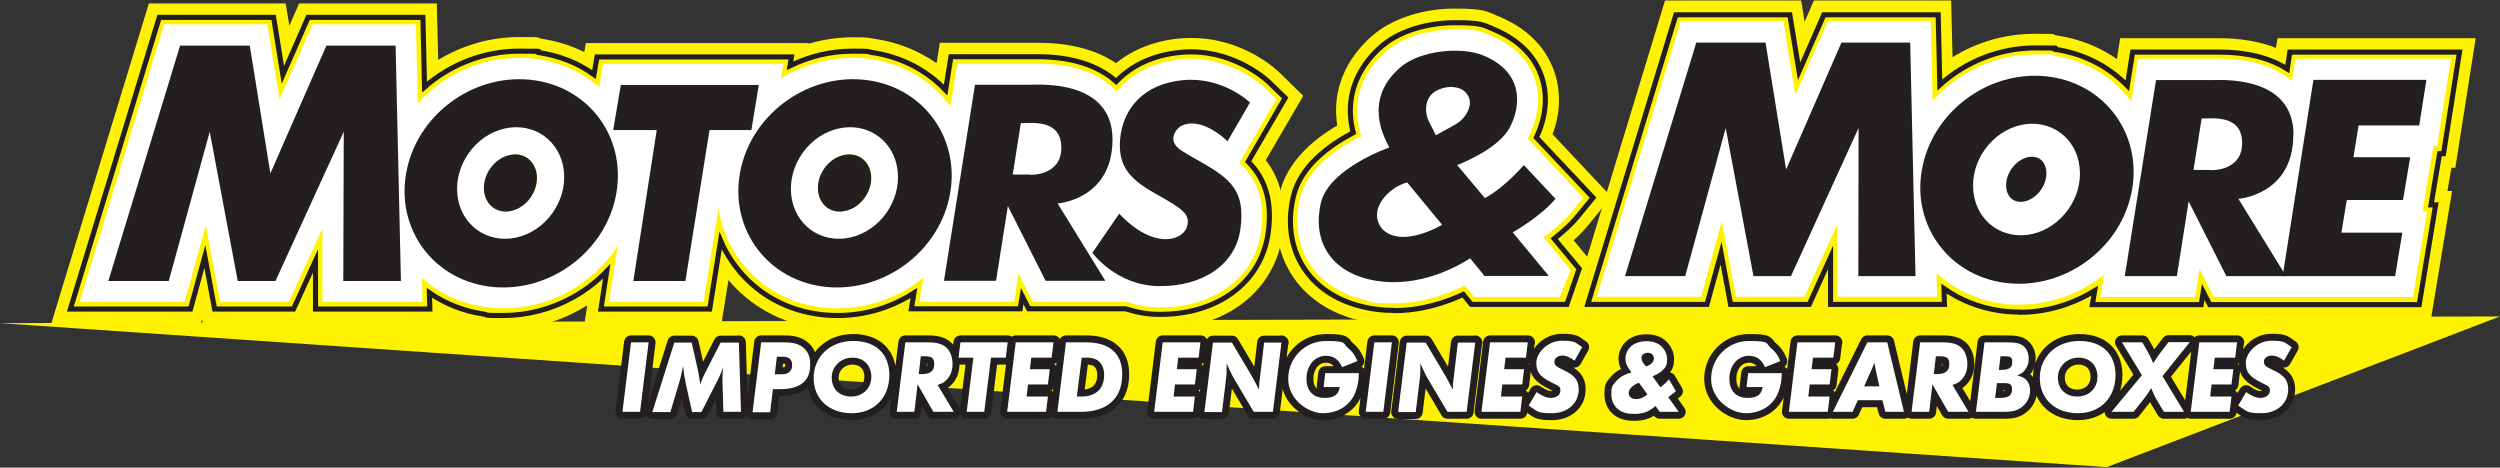 <svg xmlns="http://www.w3.org/2000/svg" viewBox="0 0 1080 202"><rect x="0" y="0" width="1080" height="202" fill="#333333" stroke="none"/><defs><style>.prefix__st1{fill:none}.prefix__st3,.prefix__st4{fill:#231f20}.prefix__st4{stroke-linejoin:round;stroke-width:6px}.prefix__st1,.prefix__st4{stroke:#231f20}.prefix__st5{fill:#fff}.prefix__st6{fill:#fef200}.prefix__st1{stroke-miterlimit:10;stroke-width:2.2px}</style></defs><path class="prefix__st6" d="M0 139.6l180.3-.5 11.9-5.8 12.9 5.7 169.4-.4 13.4-2.3 12.9 2.2L609 138l21.2-3.6 29.7-.3 161.3 3.3 38-4.1 79.3-2.3 51.5 5.9 90-.2-169.9 65.1L0 139.6z"/><path class="prefix__st4" d="M280.2 147.9l-3.7 30h-7.6l3.7-30h7.6zM319.2 147.9l.9 30h-7.6l-.4-13.5v-.9c0-1.7 0-2.8.4-5-.7 1.9-1.3 3.3-2.1 5L303 178h-4l-2.6-11.6c-.6-2.8-.9-4.4-1.3-8.3-.7 3.7-1.1 5.1-1.6 6.9l-3.9 13h-7.8l9.5-30h7.5l2.3 10.1c.6 2.5 1 5 1.4 7.9.5-1.4 1.2-3.1 1.7-4.1l7.1-13.9h7.9zM328.8 147.9h10c3.4 0 6.5.5 8.7 2.7 2.3 2.2 2.5 4.9 2.5 6.9s-.3 4.9-2.3 7.1c-2.1 2.3-5.7 3.5-10.4 3.5h-3.4l-1.2 10h-7.6l3.7-30zm6.8 6.3l-.9 7.5h2.4c1.1 0 3.1 0 4.2-1.3.9-.9.9-2 .9-2.7 0-1.3-.4-2.1-.9-2.6-1-1-2.6-1-3.7-1h-2.1zM384.2 161.4v.6c0 9.9-6.6 16.5-16.3 16.5s-16.4-6.1-16.4-15.2 7-16 17-16 15.4 5.6 15.7 14.1zm-7.8.8c-.3-4.7-3.5-7.7-8.2-7.7s-8.9 3.6-8.9 8.6 3.4 8.2 8.4 8.2 8.7-3.5 8.7-8.5v-.5zM405 166.2l7 11.7h-8.8l-6.8-11.9-1.4 11.9h-7.6l3.7-30h9.8c4.1 0 6.6.8 8.3 2.6 1.4 1.5 2.3 4 2.3 6.7s-.8 5-2.4 6.7c-1.1 1.2-1.9 1.7-4 2.4zm-7.2-12.3l-.9 7.7h1.4c3.6 0 5.3-1.4 5.3-4.2s-1.1-3.5-4.3-3.5h-1.4zM428.1 154.5l-2.9 23.4h-7.6l2.9-23.4h-6.4l.8-6.6h20.4l-.8 6.6h-6.4zM455.1 147.9l-.8 6.6h-8.8l-.6 5h8.6l-.8 6.6h-8.6l-.6 5.2h9.2l-.8 6.6h-16.8l3.7-30h16.4zM460.5 147.9h8.5c4.2 0 8.8.7 12 3.7 2.6 2.4 3.8 5.8 3.8 10.1 0 6.5-2.4 10.1-5 12.3-4.5 3.7-10 3.9-13.1 3.9h-9.9l3.7-30zm6.8 6.6l-2.1 16.8h2.3c3.9 0 6-1.6 6.8-2.3 1.7-1.5 2.7-4.1 2.7-6.9s-.9-4.7-2.2-5.9c-1.6-1.5-3.8-1.7-5.4-1.7h-2.1zM518.6 147.9l-.8 6.6H509l-.6 5h8.6l-.8 6.6h-8.6l-.6 5.2h9.2l-.8 6.6h-16.8l3.7-30h16.4zM553.6 147.9l-3.7 30h-8.3l-8-13.5c-1.3-2.1-2.4-4.4-3.7-7.4v1.4c0 2.3 0 3.8-.3 5.7l-1.7 13.9h-7.6l3.7-30h8.2l8.6 14.5 1.3 2.4 1.2 2.3.6 1.1c0-1.9.1-3.4.4-5.1l1.8-15.2h7.6zM572.5 161.2H587c0 3.3-.5 5.8-1.5 8.3-2.1 5.6-7.5 9-14 9s-15-6-15-14.8 6.9-16.4 16.4-16.4 7 1.1 9.6 3.2c1.9 1.6 2.7 2.7 3.9 5.5l-6.6 2.6c-1.5-3.3-3.7-4.9-7-4.9-4.8 0-8.4 4.2-8.4 9.9s3.3 8.3 7.9 8.3 5.9-1.8 6.5-4.7h-7l.7-6zM601.3 147.9l-3.7 30H590l3.7-30h7.6zM637.3 147.9l-3.7 30h-8.3l-8-13.5c-1.3-2.1-2.4-4.4-3.7-7.4v1.4c0 2.3 0 3.8-.3 5.7l-1.7 13.9H604l3.7-30h8.2l8.6 14.5 1.3 2.4 1.2 2.3.6 1.1c0-1.9.1-3.4.4-5.1l1.8-15.2h7.6zM660 147.9l-.8 6.6h-8.8l-.6 5h8.6l-.8 6.6H649l-.6 5.2h9.2l-.8 6.6H640l3.7-30h16.4zM683.5 150l-3.3 5.8c-2-1.5-3.6-2.2-5.3-2.2s-3.4 1-3.4 2.6.8 2.2 3.8 3.6c5 2.3 6.7 4.5 6.7 8.4 0 6-4.8 10.3-11.5 10.3s-6.1-.8-10.1-3.3l3.4-5.8c2.7 1.8 4.3 2.5 6.3 2.5s4-1.2 4-3.1-.7-2-3.5-3.4c-5.4-2.7-6.9-4.6-6.9-8.7s4.7-9.5 11-9.5 5.8.9 8.7 2.7zM720.7 171.6l4.5 6.3H717l-1.8-2.5c-.4.3-2 1.8-4.2 2.6-1.8.7-3.8.8-5 .8-2.3 0-5-.3-7.1-2.1-.9-.7-2.8-2.7-2.8-6.4s.5-3.6 1.8-5.3c1.4-1.7 3.3-3.1 6.9-4.1-1.7-2.3-2.6-3.8-2.6-5.9s.9-3.8 1.9-4.9c1.3-1.4 3.6-2.7 7.2-2.7s5.8 1.4 6.9 2.7c1.2 1.3 2 3.1 2 5.2s-.5 3.3-2 4.7c-.7.7-1.8 1.5-4.3 2.6l3.4 4.7c1.4-1 2.6-2.2 3.7-3.4l3 5.1c-1.1.9-2.2 1.8-3.5 2.7zm-12.6-6.3c-1.1.4-2.4 1.1-3.3 2-.8.7-1.2 1.5-1.2 2.5s.4 1.4.9 1.9c.5.4 1.2.7 2.4.7 2 0 3.7-1.1 4.8-2l-3.7-5.1zm5.5-8.4c.6-.7.9-1.4.9-2.1s-.5-1.4-.6-1.6c-.4-.5-1.2-.8-2.1-.8s-1.6.3-2.1.8c-.3.3-.6.8-.6 1.5s.4 1.5.7 2c.5.7 0 0 1.3 1.6.9-.3 2-.9 2.6-1.5zM755.2 161.2h14.5c0 3.3-.5 5.8-1.5 8.3-2.1 5.6-7.5 9-14 9s-15-6-15-14.8 6.9-16.4 16.4-16.4 7 1.1 9.6 3.2c1.9 1.6 2.7 2.7 3.9 5.5l-6.6 2.6c-1.5-3.3-3.7-4.9-7-4.9-4.8 0-8.4 4.2-8.4 9.9s3.3 8.3 7.9 8.3 5.9-1.8 6.5-4.7h-7l.7-6zM792.8 147.9l-.8 6.6h-8.8l-.6 5h8.6l-.8 6.6h-8.6l-.6 5.2h9.2l-.8 6.6h-16.8l3.7-30h16.4zM802.6 172.9l-2.3 5h-8.5l14.9-30h8.6l7.2 30h-8l-1.3-5h-10.7zm2.8-6h6.5l-1.3-5.7c-.5-2.3-.5-2.6-.7-3.5 0-.2-.1-.6-.2-1.1-.5 1.6-.9 2.5-1.4 3.6l-3 6.7zM843.4 166.2l7 11.7h-8.8l-6.8-11.9-1.4 11.9h-7.6l3.7-30h9.8c4.1 0 6.6.8 8.3 2.6 1.4 1.5 2.3 4 2.3 6.7s-.8 5-2.4 6.7c-1.1 1.2-1.9 1.7-4 2.4zm-7.1-12.3l-.9 7.7h1.4c3.6 0 5.3-1.4 5.3-4.2s-1.1-3.5-4.3-3.5h-1.4zM857.3 147.9h9.6c3.9 0 5.7.4 7.1 1.5 1.5 1.2 2.4 3.2 2.4 5.4s-.5 3.4-1.4 4.7c-.9 1.3-1.6 1.9-3.6 2.7 1.9.5 2.6.8 3.6 1.6 1.3 1.1 2 2.9 2 5 0 3.6-2.3 6.9-5.7 8.3-1.5.6-3 .8-5.8.8h-11.9l3.7-30zm5.4 17.5l-.8 6.5h2.1c3.7 0 5.2-1.1 5.2-3.6s-.9-2.8-4.2-2.8h-2.3zm1.5-11.5l-.7 5.9h1.1c3.3 0 4.7-1 4.7-3.3s-.8-2.6-3.6-2.6h-1.4zM913.9 161.4v.6c0 9.9-6.6 16.5-16.3 16.5s-16.4-6.1-16.4-15.2 7-16 17-16 15.4 5.6 15.7 14.1zm-7.8.8c-.3-4.7-3.5-7.7-8.2-7.7s-8.9 3.6-8.9 8.6 3.4 8.2 8.4 8.2 8.7-3.5 8.7-8.5v-.5z"/><path class="prefix__st4" d="M934.2 162.5l9.3 15.4h-8.7l-2.7-4.5c-.9-1.4-1.8-3.3-2.8-5.7-1 1.7-1.9 3-2.9 4.3l-4.7 5.9h-9.5l13.1-15.8-8.6-14.2h8.8l2 3.5c1.3 2.3 1.8 3.3 2.7 5.5 1.5-2.4 2.2-3.3 3-4.4l3.6-4.7h9.2l-11.8 14.7zM966.4 147.9l-.8 6.6h-8.8l-.6 5h8.6l-.8 6.6h-8.6l-.6 5.2h9.2l-.8 6.6h-16.8l3.7-30h16.4zM990 150l-3.3 5.8c-2-1.5-3.6-2.2-5.3-2.2s-3.4 1-3.4 2.6.8 2.2 3.8 3.6c5 2.3 6.7 4.5 6.7 8.4 0 6-4.8 10.3-11.5 10.3s-6.1-.8-10.1-3.3l3.4-5.8c2.7 1.8 4.3 2.5 6.3 2.5s4-1.2 4-3.1-.7-2-3.5-3.4c-5.4-2.7-6.9-4.6-6.9-8.7s4.7-9.5 11-9.5 5.8.9 8.7 2.7z"/><g><path class="prefix__st5" d="M280.2 147.9l-3.7 30h-7.6l3.7-30h7.6zM319.2 147.9l.9 30h-7.6l-.4-13.5v-.9c0-1.7 0-2.8.4-5-.7 1.9-1.3 3.3-2.1 5L303 178h-4l-2.6-11.6c-.6-2.8-.9-4.4-1.3-8.3-.7 3.7-1.1 5.1-1.6 6.9l-3.9 13h-7.8l9.5-30h7.5l2.3 10.1c.6 2.5 1 5 1.4 7.9.5-1.4 1.2-3.1 1.7-4.1l7.1-13.9h7.9zM328.8 147.9h10c3.4 0 6.5.5 8.7 2.7 2.3 2.2 2.5 4.9 2.5 6.9s-.3 4.9-2.3 7.1c-2.1 2.3-5.7 3.5-10.4 3.5h-3.4l-1.2 10h-7.6l3.7-30zm6.8 6.3l-.9 7.5h2.4c1.1 0 3.1 0 4.2-1.3.9-.9.9-2 .9-2.7 0-1.3-.4-2.1-.9-2.6-1-1-2.6-1-3.7-1h-2.1zM384.2 161.4v.6c0 9.9-6.6 16.5-16.3 16.5s-16.4-6.1-16.4-15.2 7-16 17-16 15.4 5.6 15.7 14.1zm-7.8.8c-.3-4.7-3.5-7.7-8.2-7.7s-8.9 3.6-8.9 8.6 3.4 8.2 8.4 8.2 8.7-3.5 8.7-8.5v-.5zM405 166.2l7 11.7h-8.8l-6.8-11.9-1.4 11.9h-7.6l3.7-30h9.8c4.1 0 6.6.8 8.3 2.6 1.4 1.5 2.3 4 2.3 6.7s-.8 5-2.4 6.7c-1.1 1.2-1.9 1.7-4 2.4zm-7.2-12.3l-.9 7.7h1.4c3.6 0 5.3-1.4 5.3-4.2s-1.1-3.5-4.3-3.5h-1.4zM428.1 154.5l-2.9 23.4h-7.6l2.9-23.4h-6.4l.8-6.6h20.4l-.8 6.6h-6.4zM455.1 147.9l-.8 6.6h-8.8l-.6 5h8.6l-.8 6.6h-8.6l-.6 5.2h9.2l-.8 6.6h-16.8l3.7-30h16.4zM460.5 147.9h8.5c4.2 0 8.8.7 12 3.7 2.6 2.4 3.8 5.8 3.8 10.1 0 6.5-2.4 10.1-5 12.3-4.5 3.7-10 3.9-13.1 3.9h-9.9l3.7-30zm6.8 6.6l-2.1 16.8h2.3c3.9 0 6-1.6 6.8-2.3 1.7-1.5 2.7-4.1 2.7-6.9s-.9-4.7-2.2-5.9c-1.6-1.5-3.8-1.7-5.4-1.7h-2.1zM518.6 147.9l-.8 6.6H509l-.6 5h8.6l-.8 6.6h-8.6l-.6 5.2h9.2l-.8 6.6h-16.8l3.7-30h16.4zM553.6 147.9l-3.7 30h-8.3l-8-13.5c-1.3-2.1-2.4-4.4-3.7-7.4v1.4c0 2.3 0 3.8-.3 5.7l-1.7 13.9h-7.6l3.7-30h8.2l8.6 14.5 1.3 2.4 1.2 2.3.6 1.1c0-1.9.1-3.4.4-5.1l1.8-15.2h7.6zM572.5 161.2H587c0 3.3-.5 5.8-1.5 8.3-2.1 5.6-7.5 9-14 9s-15-6-15-14.8 6.9-16.4 16.4-16.4 7 1.1 9.6 3.2c1.9 1.6 2.7 2.7 3.9 5.5l-6.6 2.6c-1.5-3.3-3.7-4.9-7-4.9-4.8 0-8.4 4.2-8.4 9.9s3.3 8.3 7.9 8.3 5.9-1.8 6.5-4.7h-7l.7-6zM601.3 147.9l-3.7 30H590l3.7-30h7.6zM637.3 147.9l-3.7 30h-8.3l-8-13.5c-1.3-2.1-2.4-4.4-3.7-7.4v1.4c0 2.3 0 3.8-.3 5.7l-1.7 13.9H604l3.7-30h8.2l8.6 14.5 1.3 2.4 1.2 2.3.6 1.1c0-1.9.1-3.4.4-5.1l1.8-15.2h7.6zM660 147.9l-.8 6.6h-8.8l-.6 5h8.6l-.8 6.6H649l-.6 5.2h9.2l-.8 6.6H640l3.7-30h16.4zM683.5 150l-3.3 5.8c-2-1.5-3.6-2.2-5.3-2.2s-3.4 1-3.4 2.6.8 2.2 3.8 3.6c5 2.3 6.7 4.5 6.7 8.4 0 6-4.8 10.3-11.5 10.3s-6.1-.8-10.1-3.3l3.4-5.8c2.7 1.8 4.3 2.5 6.3 2.5s4-1.2 4-3.1-.7-2-3.5-3.4c-5.4-2.7-6.9-4.6-6.9-8.7s4.7-9.5 11-9.5 5.8.9 8.7 2.7zM720.7 171.6l4.5 6.3H717l-1.8-2.5c-.4.3-2 1.8-4.2 2.6-1.8.7-3.8.8-5 .8-2.3 0-5-.3-7.1-2.1-.9-.7-2.8-2.7-2.8-6.4s.5-3.6 1.8-5.3c1.4-1.7 3.3-3.1 6.9-4.1-1.7-2.3-2.6-3.8-2.6-5.9s.9-3.8 1.9-4.9c1.3-1.4 3.6-2.7 7.2-2.7s5.8 1.4 6.9 2.7c1.2 1.3 2 3.1 2 5.2s-.5 3.3-2 4.7c-.7.7-1.8 1.5-4.3 2.6l3.4 4.7c1.4-1 2.6-2.2 3.7-3.4l3 5.1c-1.1.9-2.2 1.8-3.5 2.7zm-12.6-6.3c-1.1.4-2.4 1.1-3.3 2-.8.7-1.2 1.5-1.2 2.5s.4 1.4.9 1.9c.5.4 1.2.7 2.4.7 2 0 3.7-1.1 4.8-2l-3.7-5.1zm5.5-8.4c.6-.7.9-1.4.9-2.1s-.5-1.4-.6-1.6c-.4-.5-1.2-.8-2.1-.8s-1.6.3-2.1.8c-.3.3-.6.8-.6 1.5s.4 1.5.7 2c.5.7 0 0 1.3 1.6.9-.3 2-.9 2.6-1.5zM755.2 161.2h14.5c0 3.3-.5 5.8-1.5 8.3-2.1 5.6-7.5 9-14 9s-15-6-15-14.8 6.9-16.4 16.4-16.4 7 1.1 9.6 3.2c1.9 1.6 2.7 2.7 3.9 5.5l-6.6 2.6c-1.5-3.3-3.7-4.9-7-4.9-4.8 0-8.4 4.2-8.4 9.9s3.3 8.3 7.9 8.3 5.9-1.8 6.5-4.7h-7l.7-6zM792.8 147.9l-.8 6.6h-8.8l-.6 5h8.6l-.8 6.6h-8.6l-.6 5.2h9.2l-.8 6.6h-16.8l3.7-30h16.4zM802.6 172.9l-2.3 5h-8.5l14.9-30h8.6l7.2 30h-8l-1.3-5h-10.7zm2.8-6h6.5l-1.3-5.7c-.5-2.3-.5-2.6-.7-3.5 0-.2-.1-.6-.2-1.1-.5 1.6-.9 2.5-1.4 3.6l-3 6.7zM843.4 166.2l7 11.7h-8.8l-6.8-11.9-1.4 11.9h-7.6l3.7-30h9.8c4.1 0 6.6.8 8.3 2.6 1.4 1.5 2.3 4 2.3 6.7s-.8 5-2.4 6.7c-1.1 1.2-1.9 1.7-4 2.4zm-7.1-12.3l-.9 7.7h1.4c3.6 0 5.3-1.4 5.3-4.2s-1.1-3.5-4.3-3.5h-1.4zM857.3 147.9h9.6c3.9 0 5.7.4 7.1 1.5 1.5 1.2 2.4 3.2 2.4 5.4s-.5 3.4-1.4 4.7c-.9 1.3-1.6 1.9-3.6 2.7 1.9.5 2.6.8 3.6 1.6 1.3 1.1 2 2.9 2 5 0 3.6-2.3 6.9-5.7 8.3-1.5.6-3 .8-5.8.8h-11.9l3.7-30zm5.4 17.5l-.8 6.5h2.1c3.7 0 5.2-1.1 5.2-3.6s-.9-2.8-4.2-2.8h-2.3zm1.5-11.5l-.7 5.9h1.1c3.3 0 4.7-1 4.7-3.3s-.8-2.6-3.6-2.6h-1.4zM913.9 161.4v.6c0 9.9-6.6 16.5-16.3 16.5s-16.4-6.1-16.4-15.2 7-16 17-16 15.4 5.6 15.7 14.1zm-7.8.8c-.3-4.7-3.5-7.7-8.2-7.7s-8.9 3.6-8.9 8.6 3.4 8.2 8.4 8.2 8.7-3.5 8.7-8.5v-.5z"/><path class="prefix__st5" d="M934.2 162.5l9.3 15.4h-8.7l-2.7-4.5c-.9-1.4-1.8-3.3-2.8-5.7-1 1.7-1.9 3-2.9 4.3l-4.7 5.9h-9.5l13.1-15.8-8.6-14.2h8.8l2 3.5c1.3 2.3 1.8 3.3 2.7 5.5 1.5-2.4 2.2-3.3 3-4.4l3.6-4.7h9.2l-11.8 14.7zM966.4 147.9l-.8 6.6h-8.8l-.6 5h8.6l-.8 6.6h-8.6l-.6 5.2h9.2l-.8 6.6h-16.8l3.7-30h16.4zM990 150l-3.3 5.8c-2-1.5-3.6-2.2-5.3-2.2s-3.4 1-3.4 2.6.8 2.2 3.8 3.6c5 2.3 6.7 4.5 6.7 8.4 0 6-4.8 10.3-11.5 10.3s-6.1-.8-10.1-3.3l3.4-5.8c2.7 1.8 4.3 2.5 6.3 2.5s4-1.2 4-3.1-.7-2-3.5-3.4c-5.4-2.7-6.9-4.6-6.9-8.7s4.7-9.5 11-9.5 5.8.9 8.7 2.7z"/></g><g><path class="prefix__st6" d="M602.1 140.1c-5 0-10-.6-14.9-1.7-26.3-6.2-40.5-28.7-34.4-54.8 3.1-13.6 14.3-23.2 24.9-29.4-3.3-21.3 10.1-34.8 16.5-39.9 8.3-6.6 21.1-10.6 34.2-10.6s13.8 1.2 19.3 3.5c14.9 6.2 21 16.1 23.6 23.3 3.1 8.7 2.9 18.3-.6 27.5l25.4 27-10 12.3c-1.7 2.1-3.8 4.3-6.3 6.5l27.8 33.6h-75l-2.4-3c-7.5 3-17.2 5.7-28.1 5.7z"/><path class="prefix__st5" d="M673.9 128.3h-37l-4.1-5c-7.6 3.8-18.4 7.7-30.7 7.7s-8.6-.5-12.8-1.5c-21.5-5.1-32.6-22.7-27.7-43.9 3.1-13.2 17-22.1 26.5-26.8-6.4-20 5.7-32.6 11.8-37.5 6.6-5.3 17.6-8.6 28.6-8.6s11.4 1 15.8 2.8c11.8 4.9 16.6 12.5 18.5 18 2.9 8 1.9 17.1-2.6 25.8 0 .2-.2.3-.3.5l4.9 5.2 19.1 20.4-5 6.2c-3.3 4.1-8 7.9-12.1 10.9l11.7 14.1-4.7 11.7z"/><path class="prefix__st1" d="M602.1 134.1c-4.6 0-9.1-.5-13.5-1.6-23.2-5.5-35.2-24.6-29.9-47.5 3-13.1 15.3-22.1 25.9-27.7-5.3-20.6 7.5-33.6 13.5-38.3 7.1-5.7 18.8-9.2 30.5-9.2s12.2 1 17 3c12.8 5.4 18.1 13.7 20.2 19.8 3 8.3 2.2 17.8-2.1 26.8l3.5 3.7 21 22.3-6.7 8.2c-2.5 3-5.9 6.2-10.1 9.5l10.8 13-5.3 15.4h-41.3l-3.5-4.3c-7.3 3.4-17.9 7-29.9 7z"/><path class="prefix__st3" d="M728 119.3h-26l30.8-100.9h29.9l8.9 54.8 23.9-54.8h29.7l2.3 100.9h-24.7l.1-64-29.2 64h-16.2l-12-64-17.5 64zM885.8 33.2c-24.8-3.6-49.5 13.3-55.1 37.9-5.6 24.5 10 47.4 34.8 51 24.8 3.6 49.5-13.3 55.1-37.9 5.6-24.5-10-47.4-34.8-51zm-7.9 67.9c-12.7 2.8-24.1-5.4-25.4-18.4-1.4-13 7.8-25.8 20.5-28.7 12.7-2.8 24.1 5.4 25.4 18.4 1.4 13-7.8 25.8-20.5 28.7zM990.8 58.2c0-26-31.9-23.6-35.7-23.6h-23.7l-13.5 84.7h22.5l5.1-32.3 16.3 32.3h25.8L967 85.9s23.7-1.7 23.7-27.6zM955 73.4h-7.4l3.5-22.2c4.8 0 17.5-1.8 17.5 10.6S955 73.5 955 73.5z"/><path class="prefix__st3" d="M1048.2 34.5h-48.8l-13.3 84.8h48.6l3.1-18.8h-26.3l2.3-14.1h24.3l3.1-18.5h-24.5l2.2-13.7h26.2l3.1-19.7zM874.7 87c-.6.1-1.2.2-1.8.2-3.4 0-5.8-2.3-6.2-6.1-.6-5.8 3.8-11.9 9.3-13.2.6-.1 1.2-.2 1.8-.2 3.4 0 5.8 2.3 6.2 6.1.6 5.8-3.8 11.9-9.3 13.2z"/><path class="prefix__st6" d="M872.3 140.8c-3.1 0-6.3-.2-9.4-.7-5.9-.9-11.6-2.5-16.8-4.9v2.2H742.4l-.2-1.2-.3 1.2h-64.3L719.3.2h58.8l1.5 9.2 4-9.2h59.3l.6 24.5c10.6-6.6 22.9-10.1 35.5-10.1s6.3.2 9.4.7c9.6 1.4 18.5 4.9 26.1 10.2l1.4-9H958.6c9.2 0 17.5 1.4 24.6 4.2l.7-4.2h85.6l-8.8 56h-1.7l-1.7 10h2l-9.1 55.2H896.8l.2-1.4c-.7.3-1.3.5-2 .8-7.3 2.6-14.9 3.9-22.6 3.9z"/><path class="prefix__st1" d="M872.3 134.8c-2.8 0-5.7-.2-8.5-.6-8.8-1.3-17-4.6-24-9.5l.2 6.8h-49.2v-20.3l-9.2 20.3h-34l-4.1-22.1-6.1 22.1h-51.5L724 6.4h49.2l4 24.4 10.7-24.4h49.4l.7 30.3c11.3-10.2 26-16 41.3-16s5.7.2 8.5.6c12.2 1.8 23 7.3 31.2 15.7l2.3-14.5h37.5c11.8 0 21.8 2.5 29.3 7.3l1.1-7.3h73.3l-6.9 43.9h-1.7l-3.7 22.1h2l-7.1 43.1h-90.5l-2.8-5.5-.9 5.5h-47l1-6c-3.7 2.3-7.7 4.2-11.9 5.7-6.6 2.4-13.6 3.6-20.6 3.6z"/><path class="prefix__st5" d="M1058.8 25.4l-6 37.8h-1.6l-4.7 28.1h2l-6.1 37h-86l-6.2-12.2-1.9 12.2h-40.9l1.5-9.6c-5.1 4-10.8 7.3-17 9.5-6.2 2.2-12.8 3.4-19.6 3.4s-5.4-.2-8.1-.6c-10.6-1.6-20.1-6.1-27.6-13l.2 10.2h-43.1V97l-14.2 31.2h-29.6l-6.1-32.6-8.9 32.6h-45.1L726.1 9.1h44.3l5.2 32 14-32h44.5l.8 34.5c10.9-12.4 26.9-20.1 44.1-20.1s5.4.2 8.1.6c13.7 2 25.6 9 33.6 19.7l2.9-18.4h35c13.7 0 24.4 3.4 31.5 9.7l1.5-9.7h67.2z"/><path class="prefix__st5" d="M872.9 96.3c-8.1 0-14.3-5.9-15.2-14.2-1.1-10.4 6.3-20.7 16.4-23 1.3-.3 2.6-.4 3.8-.4 8.1 0 14.3 5.9 15.2 14.2 1.1 10.4-6.3 20.7-16.4 23-1.3.3-2.6.4-3.8.4z"/><g><path class="prefix__st3" d="M728 119.3h-26l30.8-100.9h29.9l8.9 54.8 23.9-54.8h29.7l2.3 100.9h-24.7l.1-64-29.2 64h-16.2l-12-64-17.5 64zM885.8 33.2c-24.8-3.6-49.5 13.3-55.1 37.9-5.6 24.5 10 47.4 34.8 51 24.8 3.6 49.5-13.3 55.1-37.9 5.6-24.5-10-47.4-34.8-51zm-7.9 67.9c-12.7 2.8-24.1-5.4-25.4-18.4-1.4-13 7.8-25.8 20.5-28.7 12.7-2.8 24.1 5.4 25.4 18.4 1.4 13-7.8 25.8-20.5 28.7zM990.8 58.2c0-26-31.9-23.6-35.7-23.6h-23.7l-13.5 84.7h22.5l5.1-32.3 16.3 32.3h25.8L967 85.9s23.7-1.7 23.7-27.6zM955 73.4h-7.4l3.5-22.2c4.8 0 17.5-1.8 17.5 10.6S955 73.5 955 73.5z"/><path class="prefix__st3" d="M1048.2 34.5h-48.8l-13.3 84.8h48.6l3.1-18.8h-26.3l2.3-14.1h24.3l3.1-18.5h-24.5l2.2-13.7h26.2l3.1-19.7zM874.7 87c-.6.1-1.2.2-1.8.2-3.4 0-5.8-2.3-6.2-6.1-.6-5.8 3.8-11.9 9.3-13.2.6-.1 1.2-.2 1.8-.2 3.4 0 5.8 2.3 6.2 6.1.6 5.8-3.8 11.9-9.3 13.2z"/></g><g><path d="M535.4 70.3l16-27.5-5.1-4.9c-.5-.5-13-12.5-31.9-12.5s-2.6 0-3.9.2c-12.1 1.1-21.9 6.1-28.1 14-7-7.8-18.6-12.1-33.9-12.1h-35l-2.9 18.4c-8-11-20.1-18.2-34.1-20.3-2.7-.4-5.4-.6-8.1-.6-11.2 0-21.9 3.3-31 8.9l1-6.4h-77.9l-1.7 10.1c-7.3-6.3-16.4-10.5-26.5-12-2.7-.4-5.4-.6-8.1-.6-17 0-32.8 7.5-43.7 19.6l-.8-34.1H135l-14.2 32.4-5.3-32.4H70.9L34.4 130.4h45.4l9.1-33.1 6.2 33.1h29.7l14.5-31.7v31.7h43.2l-.2-10.3c7.4 6.7 16.7 11 27.1 12.5 2.7.4 5.4.6 8.1.6 10.1 0 19.7-2.6 28.2-7.3 8.5-4.7 15.7-11.4 21.1-19.5l-3.7 24H304l6.4-40.5c1.1 7.6 3.9 14.8 8.3 21.2 8 11.7 20.4 19.4 35 21.5 2.7.4 5.4.6 8.1.6 6.9 0 13.7-1.3 19.9-3.5 6.3-2.3 12.1-5.6 17.2-9.8l-1.7 10.5h40.9l1.9-12.2 6.2 12.2h40.5c4.1 1.4 8.7 2.3 13.8 2.4h.8c23.5 0 41-13.2 43.5-32.9 1.9-14.8-2.4-23.2-9.5-29.5zM221 91.1c-.8.2-1.7.3-2.5.3-5 0-8.8-3.6-9.4-8.9-.7-6.9 4.3-14 11-15.5.8-.2 1.7-.3 2.4-.3 5.1 0 8.8 3.6 9.4 8.9.7 6.9-4.3 14-11 15.5zm144.2 0c-.8.2-1.7.3-2.4.3-5.1 0-8.8-3.6-9.4-8.9-.7-6.9 4.3-14 11-15.5.8-.2 1.7-.3 2.5-.3 5 0 8.8 3.6 9.4 8.9.7 6.9-4.3 14-11 15.5z" fill="#ee2d24"/><path class="prefix__st6" d="M361.7 142.4c-3.2 0-6.4-.2-9.4-.7-15.1-2.2-28.2-9.5-37.6-20.7l-3 18.6h-59.2l1.2-7.7c-1.2.7-2.3 1.4-3.6 2.1-10 5.5-21.3 8.4-32.6 8.4s-6.4-.2-9.4-.7c-5.7-.8-11.2-2.4-16.3-4.7v2.6H87.6l-.3-1.7-.5 1.7H22.2L64.3 1.5h59.1l1.6 9.6 4.2-9.6h59.5l.6 24.4c10.5-6.4 22.6-9.9 35.1-9.9s6.3.2 9.4.7c6.6 1 12.8 2.9 18.6 5.8l.7-3.9h96.3v.3c6.2-1.9 12.7-2.8 19.2-2.8s6.3.2 9.4.7c9.8 1.4 18.8 5.1 26.6 10.5l1.4-8.8H448.7c13.5 0 24.9 3 33.4 8.8 7.4-6 17-9.8 27.8-10.7 1.6-.1 3.2-.2 4.7-.2 22.3 0 36.7 13.5 38.3 15.1l10.1 9.9-16.2 27.8c6.6 8.4 8.9 19 7.3 31.9-3.2 24.4-24.3 40.9-52.5 40.9h-1c-5.1 0-10.2-.9-15.1-2.4h-98.8l.3-2c-.7.3-1.4.6-2.2.8-7.4 2.7-15.2 4.1-23 4.1z"/><path class="prefix__st5" d="M535.4 70.3l16-27.5-5.1-4.9c-.5-.5-13-12.5-31.9-12.5s-2.6 0-3.9.2c-12.1 1.1-21.9 6.1-28.1 14-7-7.8-18.6-12.1-33.9-12.1h-35l-2.9 18.4c-8-11-20.1-18.2-34.1-20.3-2.7-.4-5.4-.6-8.1-.6-11.2 0-21.9 3.3-31 8.9l1-6.4h-77.9l-1.7 10.1c-7.3-6.3-16.4-10.5-26.5-12-2.7-.4-5.4-.6-8.1-.6-17 0-32.8 7.5-43.7 19.6l-.8-34.1H135l-14.2 32.4-5.3-32.4H70.9L34.4 130.4h45.4l9.1-33.1 6.2 33.1h29.7l14.5-31.7v31.7h43.2l-.2-10.3c7.4 6.7 16.7 11 27.1 12.5 2.7.4 5.4.6 8.1.6 10.1 0 19.7-2.6 28.2-7.3 8.5-4.7 15.7-11.4 21.1-19.5l-3.7 24H304l6.4-40.5c1.1 7.6 3.9 14.8 8.3 21.2 8 11.7 20.4 19.4 35 21.5 2.7.4 5.4.6 8.1.6 6.9 0 13.7-1.3 19.9-3.5 6.3-2.3 12.1-5.6 17.2-9.8l-1.7 10.5h40.9l1.9-12.2 6.2 12.2h40.5c4.1 1.4 8.7 2.3 13.8 2.4h.8c23.5 0 41-13.2 43.5-32.9 1.9-14.8-2.4-23.2-9.5-29.5zM221 91.1c-.8.2-1.7.3-2.5.3-5 0-8.8-3.6-9.4-8.9-.7-6.9 4.3-14 11-15.5.8-.2 1.7-.3 2.4-.3 5.1 0 8.8 3.6 9.4 8.9.7 6.9-4.3 14-11 15.5zm144.2 0c-.8.2-1.7.3-2.4.3-5.1 0-8.8-3.6-9.4-8.9-.7-6.9 4.3-14 11-15.5.8-.2 1.7-.3 2.5-.3 5 0 8.8 3.6 9.4 8.9.7 6.9-4.3 14-11 15.5z"/><path class="prefix__st1" d="M361.7 136.3c-2.9 0-5.8-.2-8.5-.6-15.4-2.2-28.5-10.3-37-22.8-1.9-2.8-3.6-5.8-4.9-8.9l-4.7 29.5h-47l2.5-16.3c-4.3 4.5-9.4 8.4-14.9 11.4-9.1 5-19.4 7.7-29.7 7.7s-5.8-.2-8.5-.6c-8.6-1.3-16.6-4.4-23.5-9.2l.2 7h-49.4v-20.8l-9.5 20.8H92.7l-4.2-22.7-6.2 22.7H30.4l38.4-126h49.4l4 24.8 10.9-24.8h49.6l.7 30.1c11.3-9.9 25.8-15.5 40.8-15.5s5.7.2 8.5.6c8.8 1.3 17 4.5 23.9 9.5l1.3-7.6h84l-.6 3.8c8.4-4.1 17.6-6.3 27-6.3s5.7.2 8.5.6c12.4 1.8 23.4 7.5 31.7 16.2l2.3-14.4h37.6c14.4 0 26 3.7 33.8 10.7 6.8-7.2 16.7-11.6 28-12.6 1.4-.1 2.8-.2 4.2-.2 20.2 0 33.5 12.8 34 13.3l6.8 6.6-16 27.5c7.6 7.7 10.4 17.4 8.7 30.4-2.7 21.3-21.4 35.6-46.5 35.6h-.8c-4.9 0-9.7-.9-14.3-2.4h-41.9l-2.8-5.5-.9 5.5h-47l1.1-6.8c-3.8 2.4-7.8 4.4-12.1 6-6.8 2.5-13.8 3.7-21 3.7z"/><path d="M535.4 70.3l16-27.5-5.1-4.9c-.5-.5-13-12.5-31.9-12.5s-2.6 0-3.9.2c-12.1 1.1-21.9 6.1-28.1 14-7-7.8-18.6-12.1-33.9-12.1h-35l-2.9 18.4c-8-11-20.1-18.2-34.1-20.3-2.7-.4-5.4-.6-8.1-.6-11.2 0-21.9 3.3-31 8.9l1-6.4h-77.9l-1.7 10.1c-7.3-6.3-16.4-10.5-26.5-12-2.7-.4-5.4-.6-8.1-.6-17 0-32.8 7.5-43.7 19.6l-.8-34.1H135l-14.2 32.4-5.3-32.4H70.9L34.4 130.4h45.4l9.1-33.1 6.2 33.1h29.7l14.5-31.7v31.7h43.2l-.2-10.3c7.4 6.7 16.7 11 27.1 12.5 2.7.4 5.4.6 8.1.6 10.1 0 19.7-2.6 28.2-7.3 8.5-4.7 15.7-11.4 21.1-19.5l-3.7 24H304l6.4-40.5c1.1 7.6 3.9 14.8 8.3 21.2 8 11.7 20.4 19.4 35 21.5 2.7.4 5.4.6 8.1.6 6.9 0 13.7-1.3 19.9-3.5 6.3-2.3 12.1-5.6 17.2-9.8l-1.7 10.5h40.9l1.9-12.2 6.2 12.2h40.5c4.1 1.4 8.7 2.3 13.8 2.4h.8c23.5 0 41-13.2 43.5-32.9 1.9-14.8-2.4-23.2-9.5-29.5zM221 91.1c-.8.2-1.7.3-2.5.3-5 0-8.8-3.6-9.4-8.9-.7-6.9 4.3-14 11-15.5.8-.2 1.7-.3 2.4-.3 5.1 0 8.8 3.6 9.4 8.9.7 6.9-4.3 14-11 15.5zm144.2 0c-.8.2-1.7.3-2.4.3-5.1 0-8.8-3.6-9.4-8.9-.7-6.9 4.3-14 11-15.5.8-.2 1.7-.3 2.5-.3 5 0 8.8 3.6 9.4 8.9.7 6.9-4.3 14-11 15.5z" fill="none"/><path class="prefix__st3" d="M72.9 121.4H46.8l31-101.7h30.1l8.9 55.2L141 19.7h29.9l2.3 101.7h-24.9l.2-64.5-29.5 64.5h-16.3L90.6 56.9l-17.7 64.5zM231 34.7c-24.8-3.6-49.5 13.3-55.1 37.9-5.6 24.6 10 47.5 34.8 51.1 24.8 3.6 49.5-13.3 55.1-37.9 5.6-24.6-10-47.5-34.8-51.1zm-7.9 67.9c-12.7 2.8-24.1-5.4-25.5-18.4-1.4-13 7.8-25.9 20.5-28.7 12.7-2.8 24.1 5.4 25.5 18.4 1.4 13-7.8 25.9-20.5 28.7zM375.2 34.7c-24.8-3.6-49.5 13.3-55.1 37.9-5.6 24.6 10 47.5 34.8 51.1 24.8 3.6 49.5-13.3 55.1-37.9 5.6-24.6-10-47.5-34.8-51.1zm-7.9 67.9c-12.7 2.8-24.1-5.4-25.5-18.4-1.4-13 7.8-25.9 20.5-28.7 12.7-2.8 24.1 5.4 25.5 18.4 1.4 13-7.8 25.9-20.5 28.7z"/><path class="prefix__st3" d="M264.9 56.2h18.8l-10.1 65.2h22.5l10.4-65.2h18.1l3.2-19.5h-59.6l-3.3 19.5zM480.6 60.2c0-26-31.8-23.6-35.7-23.6h-23.7l-13.4 84.7h22.5l5.1-32.3 16.3 32.3h25.8l-20.6-33.4s23.7-1.7 23.7-27.6zm-35.7 15.2h-7.4l3.5-22.2c4.8 0 17.5-1.8 17.5 10.6s-13.6 11.7-13.6 11.7z"/><path class="prefix__st3" d="M530.3 61l9.7-16.7s-11.5-11.2-28.7-9.7-26.2 12.3-27.4 25.4c-1.2 13.1 5.8 18.4 16.4 24.3 10.6 6 14.4 8.4 12.3 14.1-2.2 5.7-14.5 9.4-29.1-6.1l-11.6 16.9s10.2 14.2 28.8 14.4c18.6.2 33.2-9.1 35.2-25 2.1-15.9-4.2-21.2-16.5-28.3-8.7-4.9-10.6-5.9-11.9-8.1s-.5-5.1 1.7-7c2.1-2 9.6-4.7 21.1 5.8zM221 91.1c-.8.2-1.7.3-2.5.3-5 0-8.8-3.6-9.4-8.9-.7-6.9 4.3-14 11-15.5.8-.2 1.7-.3 2.4-.3 5.1 0 8.8 3.6 9.4 8.9.7 6.9-4.3 14-11 15.5zM365.2 91.1c-.8.2-1.7.3-2.4.3-5.1 0-8.8-3.6-9.4-8.9-.7-6.9 4.3-14 11-15.5.8-.2 1.7-.3 2.5-.3 5 0 8.8 3.6 9.4 8.9.7 6.9-4.3 14-11 15.5z"/></g><path class="prefix__st3" d="M672 85.9l-13.7-14.6s-7.7 9.2-16.8 14.3l-12-14.3s17.6-6.5 22.7-16.2c5.1-9.7 5.9-23.9-11.3-31.1-10-4.1-27.1-2-35.2 4.5-8.1 6.5-15.1 17.8-5.5 35.2 0 0-26.1 9-29.6 24-3.5 15.1 3 28.8 20.9 33s34.6-3.4 43.6-9.1l6.2 7.6h27.8l-15.6-18.8s12.6-7.2 18.5-14.6zm-74.9 13c-6.7-8.3 3-18.1 10.8-20.1L623 97.1s-17.4 10.5-25.9 1.8zm23.2-40.4s-1.8-3.7-3.1-6.2-2.8-10.3 3.9-13.4c6.7-3 10.8 0 10.8 0s4.4 2.6 2.7 7.8c-1.7 5.3-6.2 7.2-7.2 7.8-1 .6-7.1 3.9-7.1 3.9z"/></g></svg>